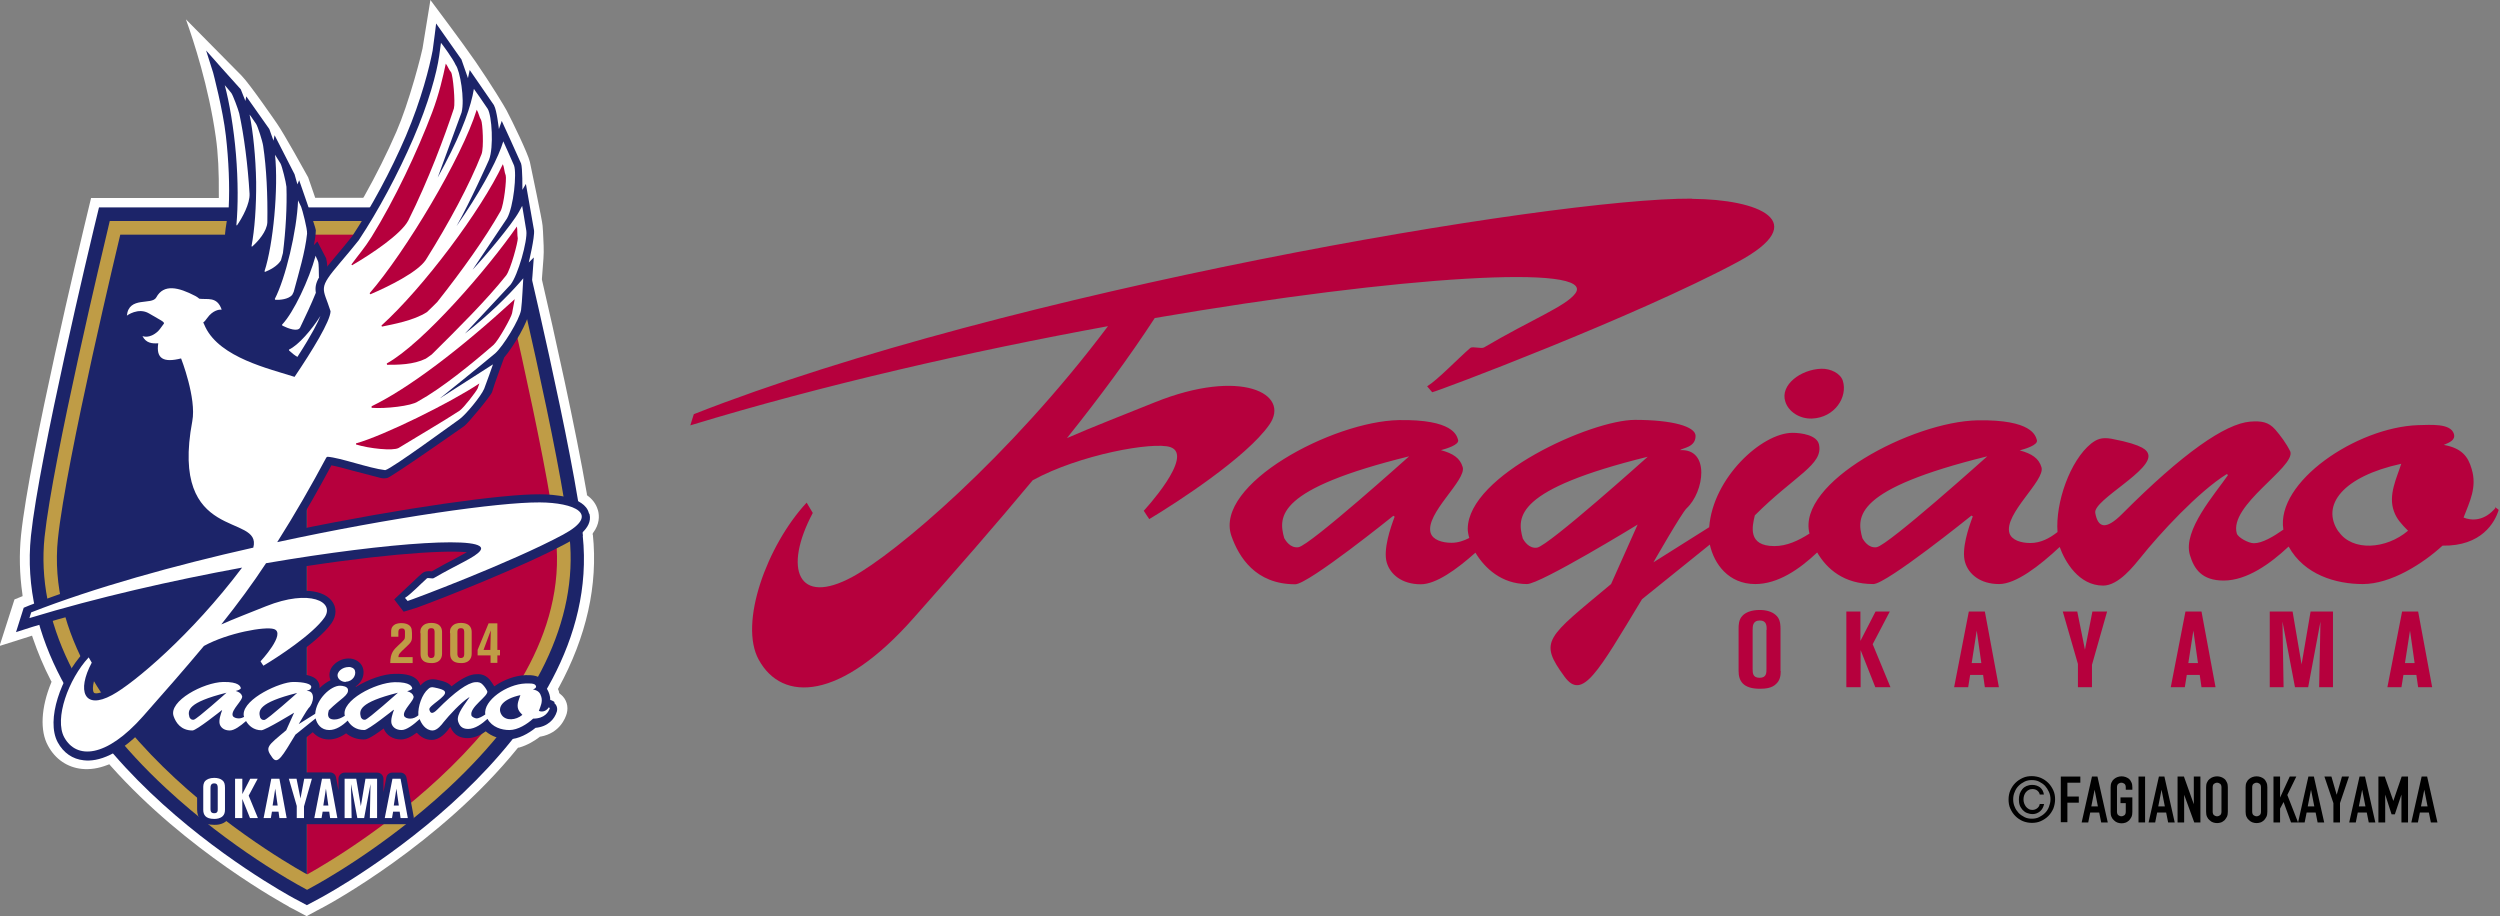<?xml version="1.0" encoding="UTF-8"?>
<svg id="_レイヤー_2" data-name="レイヤー 2" xmlns="http://www.w3.org/2000/svg" viewBox="0 0 113.9 41.74">
  <rect x="0" y="0" width="113.9" height="41.74" fill="#808080" stroke="none"/>
  <defs>
    <style>
      .cls-1 {
        fill: #fff;
      }

      .cls-2 {
        fill: #bf9c46;
      }

      .cls-3 {
        fill: #b6003d;
      }

      .cls-4 {
        fill: #1c2469;
      }
    </style>
  </defs>
  <g id="_レイヤー_1-2" data-name="レイヤー 1">
    <g>
      <g>
        <path class="cls-1" d="M27,24.37v-.05s.02-.04.02-.04c.3-.4.29-.77.23-1.01-.05-.18-.16-.45-.47-.68l-.04-.03v-.05c-.51-2.97-1.5-7.4-2.05-9.77v-.02s0-.02,0-.02l.07-.92c.03-.38,0-.79-.02-1.22l-.02-.28c-.01-.21-.51-2.57-.58-2.91-.09-.38-.79-1.83-1.06-2.34-.1-.19-.68-1.15-1.42-2.23-.78-1.12-1.73-2.36-2.05-2.8-.11.67-.36,2.2-.36,2.21-.02.11-.16.68-.37,1.41-.27.93-.54,1.73-.82,2.38-.42.97-.93,1.99-1.47,2.95l-.04.06h-2.19l-.03-.09-.29-.84c-.08-.15-1.11-2.01-1.42-2.45,0,0-1.25-1.82-1.61-2.18l-2.54-2.57c.35.97,1.04,3.08,1.36,5.35.11.76.15,1.63.14,2.66v.13h-5.82c-.04.17-.31,1.29-.31,1.29-.1.42-2.5,10.42-2.88,14.06-.09.88-.07,1.79.06,2.69,0,0,.01.1.01.1l-.37.15-.68,2.12,1.36-.43.12-.04.04.12c.22.64.49,1.29.82,1.93l.03.05-.02.05c-.46,1.12-.52,2.19-.14,2.87.33.61.88.98,1.53,1.05.38.04.77-.02,1.18-.18l.08-.03.06.07c3.46,3.89,7.95,6.32,8.13,6.42h-.02c.06.02.22.11.82.43.1-.06.8-.43.8-.43.21-.11,5.28-2.86,8.81-7.22l.03-.03h.04c.39-.11.72-.32.93-.48l.02-.02h.03c.87-.16,1.13-.84,1.19-1.05.09-.32-.01-.66-.27-.87-.03-.02-.06-.04-.08-.08h0s0-.03,0-.03c-.01-.04-.02-.08-.03-.09l-.02-.05.03-.05c1.27-2.33,1.8-4.68,1.56-6.99Z"/>
        <g>
          <path class="cls-4" d="M26.56,24.41c-.38-3.62-2.77-13.58-2.87-14.01l-.23-.95H4.51l-.23.95c-.1.42-2.49,10.39-2.87,14.01-.98,9.44,11.46,16.23,11.99,16.52l.58.31.58-.31c.53-.28,12.97-7.08,11.99-16.52Z"/>
          <path class="cls-2" d="M25.94,24.47c-.37-3.58-2.75-13.51-2.86-13.93l-.11-.47H5l-.11.47c-.1.42-2.48,10.35-2.86,13.93-.39,3.77,1.52,7.72,5.53,11.44,2.97,2.76,6.01,4.4,6.14,4.47l.29.16.29-.16c.13-.07,3.17-1.71,6.14-4.47,4.01-3.72,5.92-7.67,5.53-11.44Z"/>
          <path class="cls-4" d="M2.64,24.53c-.91,8.72,11.34,15.3,11.34,15.3V10.69H5.48s-2.47,10.27-2.84,13.85"/>
          <path class="cls-3" d="M13.99,10.69h8.5s2.47,10.27,2.84,13.85c.91,8.72-11.34,15.3-11.34,15.3V10.69Z"/>
          <g>
            <g>
              <path class="cls-2" d="M18.14,29.01h-.32v-.22c0-.08,0-.21.13-.31.12-.09.27-.09.34-.09.21,0,.41.07.46.26,0,.01.02.11.02.19v.18c0,.19-.05.26-.28.47-.3.28-.33.31-.34.45h.65v.27h-1.02c0-.47.17-.62.36-.8.29-.27.31-.28.31-.42v-.2c0-.05,0-.16-.14-.16-.15,0-.16.1-.16.17v.21Z"/>
              <path class="cls-2" d="M19.15,28.85c0-.12,0-.21.08-.3.1-.13.26-.17.41-.17.5,0,.5.33.5.44v.96c0,.1-.02.23-.14.33-.12.1-.27.1-.34.1-.5,0-.5-.31-.5-.44v-.92ZM19.49,29.81s0,.17.15.17c.16,0,.16-.12.16-.19v-.97c0-.09,0-.2-.15-.2-.16,0-.16.11-.16.19v1Z"/>
              <path class="cls-2" d="M20.5,28.85c0-.12,0-.21.08-.3.1-.13.26-.17.41-.17.5,0,.5.33.5.44v.96c0,.1-.02.23-.14.33-.12.1-.27.1-.34.1-.5,0-.5-.31-.5-.44v-.92ZM20.84,29.81s0,.17.15.17c.16,0,.16-.12.16-.19v-.97c0-.09,0-.2-.15-.2-.16,0-.16.11-.16.19v1Z"/>
              <path class="cls-2" d="M22.25,28.4h.41v1.21h.12v.25h-.12v.34h-.31v-.34h-.59v-.25l.5-1.21ZM22.34,29.61l.02-.89-.33.89h.3Z"/>
            </g>
            <g>
              <path class="cls-4" d="M25.28,32l-.05-.04s-.1-.06-.16-.07c0-.08-.01-.17-.04-.26-.05-.16-.12-.28-.22-.38,0-.04-.01-.07-.02-.1-.12-.41-.6-.39-.81-.39h-.05c-.46.02-.99.21-1.41.51-.06-.1-.13-.21-.22-.32-.22-.24-.46-.25-.66-.23-.2.02-.51.11-1.07.55-.13-.17-.36-.24-.7-.31-.29-.05-.46.05-.58.14-.05.04-.09.09-.14.13-.14-.49-.73-.54-1.16-.53-.5,0-1.22.25-1.78.6,0,0,0-.02,0-.03.08-.05.15-.12.21-.2.14-.19.18-.44.11-.65-.08-.25-.36-.43-.66-.42-.29,0-.58.16-.74.38-.12.17-.15.37-.09.56,0,.02.01.03.02.05-.17.08-.35.21-.5.36,0-.02,0-.04,0-.06,0-.12-.05-.24-.14-.33-.06-.06-.26-.26-1.05-.26-.45,0-1.37.33-2,.83,0-.02-.02-.04-.03-.06.02-.07.02-.15,0-.23-.14-.49-.73-.54-1.16-.53-.77.01-1.97.53-2.45,1.21-.25.36-.23.66-.16.85.2.59.64.91,1.21.91.1,0,.24,0,.91-.5.12.31.42.5.79.5.2,0,.43-.09.69-.28.21.18.46.28.74.28.04,0,.08,0,.19-.04-.31.33-.36.63.01,1.14.17.23.36.27.49.27.37-.02.58-.36,1.08-1.19l.06-.09.51-.41c.17.19.42.33.73.33.26,0,.52-.09.79-.28.22.18.49.28.8.28.1,0,.24,0,.91-.5.12.31.42.5.79.5.21,0,.44-.1.72-.31.17.19.39.33.68.33.38,0,.65-.34.78-.5v-.02s.05-.04.07-.07c.17.42.51.51.78.51s.55-.11.83-.31c.27.23.63.36,1.05.36.44,0,.9-.26,1.22-.52.56-.05.87-.4.97-.74.04-.15,0-.3-.13-.4Z"/>
              <path class="cls-4" d="M18.25,37.55h.33c.08,0,.16-.04.21-.1.05-.06.07-.15.06-.23l-.33-1.79c-.02-.13-.14-.23-.27-.23h-.38c-.13,0-.25.09-.27.23l-.13.66v-.61c0-.15-.13-.28-.28-.28h-1.49c-.15,0-.28.13-.28.28v.53l-.11-.59c-.02-.13-.14-.23-.27-.23h-4.33c-.15,0-.27.12-.28.27-.03-.05-.07-.09-.12-.13-.14-.12-.33-.18-.55-.18-.26,0-.47.08-.61.23-.17.18-.17.41-.17.5v1c0,.21.06.37.18.5.14.14.34.2.6.2.1,0,.39,0,.59-.21.03-.03.05-.06.07-.09,0,.15.13.27.28.27h7.54Z"/>
              <path class="cls-4" d="M26.83,23.38c-.19-.77-1.64-.86-2.25-.86-1.68-.01-6.19.61-11.17,1.64.55-.9,1.1-1.86,1.69-2.96.26.05.63.15.99.25.37.1.97.25,1.27.33.11.03.28,0,.28,0,.21-.05,3.47-2.34,3.5-2.36.17-.11,1.24-1.41,1.28-1.56.08-.3.55-1.57.55-1.57.43-.51,1.09-1.61,1.14-2.1.12-1.08.21-2.46.21-2.46l-.23.23s.28-1.16.24-1.47c-.06-.36-.37-2.11-.37-2.11l-.16.27s.01-1.01-.06-1.2c-.13-.31-.88-1.94-.88-1.94l-.13.37s-.1-.88-.22-1.07h0s0-.01,0-.01c-.16-.24-1.11-1.61-1.11-1.61l-.08.37-.29-.83h0s0-.01,0-.01l-1.16-1.65s-.11.91-.16,1.24c-.14.73-.5,2.2-1.22,3.89-.68,1.59-1.58,3.25-2.45,4.57-.25.31-.51.63-.8.97-.92,1.09-.99,1.31-.69,2.13.04.11.09.23.13.38-.03.16-.24.74-1.42,2.52-.07-.02-.14-.04-.21-.06-1.13-.34-2.84-.85-3.37-1.92.02-.02.03-.04.05-.06.15-.2.29-.23.31-.23.02,0,.08,0,.08,0l.48-.03-.15-.45c-.25-.73-.79-.73-1.12-.73-.04,0-.08,0-.11,0-.05-.03-.1-.06-.16-.1-.41-.21-1.64-.84-2.23.18-.07.03-.25.04-.36.06-1.36.14-1.05,1.63-1.05,1.63,0,0,.76-.61,1.23-.41.08.03.36.19.36.19,0,0-.11.13-.14.16-.3.28-.95-.03-.95-.03l.27.55c.17.34.44.47.67.52.02.24.11.43.26.56.25.23.61.24.93.19.21.62.51,1.72.39,2.37-.73,3.91,1.06,4.69,2.13,5.16.28.12.57.25.64.37-3.51.8-7.08,1.79-9.89,2.9l-.24.1-.35,1.11.75-.24c3.12-.95,6.31-1.65,8.68-2.11-2.14,2.65-4.39,4.5-5.2,4.94-.42.23-.64.22-.68.17-.07-.07-.11-.46.26-1.16l.1-.18-.5-.85-.34.37c-1.01,1.09-1.72,3.06-1.17,4.08.26.48.68.77,1.19.82.61.07,1.63-.18,3-1.73,1.09-1.23,1.93-2.2,2.73-3.15.92-.48,2.23-.73,2.7-.72-.09.21-.36.58-.64.88l-.17.19.46.76.3-.18c.23-.14,2.24-1.36,2.9-2.29.24-.35.25-.73.01-1.03-.47-.59-1.72-.61-3.11-.05,0,0-.66.26-.75.3.41-.55.78-1.07,1.11-1.57,4.6-.78,7.8-1,8.91-.89-.16.09-.35.19-.55.3-.29.15-.65.34-1.05.57,0,0,0,0,0,0-.12-.01-.3-.03-.45.1-.11.09-.23.21-.36.33-.21.2-.9.85-.9.85l.43.56s.4-.12.59-.18c1.16-.42,4.85-1.87,6.85-2.95.3-.16,1.19-.64,1.03-1.31Z"/>
            </g>
            <g>
              <g>
                <g>
                  <path class="cls-1" d="M24.99,32.25c-.16.2-.34.18-.44.14.08-.22.18-.41.11-.65-.05-.17-.13-.28-.38-.33.08-.03.16-.07.14-.15-.04-.15-.32-.12-.49-.12-.83.03-1.92.77-1.82,1.41-.13.09-.29.18-.4.18-.08,0-.22-.08-.23-.13-.11-.38.79-.89.72-1.11-.06-.12-.13-.22-.21-.3-.09-.1-.19-.12-.34-.11-.34.03-.91.42-1.73,1.25-.22.22-.32.18-.36-.01-.03-.17.81-.59.71-.8-.01-.03-.03-.11-.49-.2-.13-.03-.2,0-.27.07-.28.23-.48.8-.45,1.2-.11.09-.23.15-.37.15-.12,0-.25-.04-.28-.13-.08-.26.49-.71.43-.89-.04-.12-.13-.18-.29-.23.07-.02.25-.07.23-.14-.02-.06-.07-.28-.8-.27-.88.02-2.45.84-2.27,1.53-.15.1-.31.17-.47.17-.37,0-.3-.27-.26-.42.54-.54.93-.68.87-.96-.03-.12-.23-.16-.36-.16-.42,0-1.08.61-1.13,1.28l-.75.47s.38-.66.45-.73c.24-.22.32-.81-.09-.78.04-.03.21-.04.21-.19,0-.13-.32-.22-.82-.22-.59,0-2.25.75-2.26,1.47,0,.03,0,.08.02.12-.07.04-.15.07-.24.07-.12,0-.25-.04-.28-.13-.08-.26.49-.71.43-.89-.04-.12-.13-.18-.29-.23.07-.02.25-.07.23-.14-.02-.06-.07-.28-.8-.27-.9.02-2.5.87-2.26,1.56.1.29.33.65.86.65.18,0,1.33-.92,1.33-.92h.02c-.06.16-.16.45-.11.63.05.16.2.29.46.29.2,0,.48-.2.74-.43.12.21.35.42.7.42.18,0,1.49-.8,1.49-.8l-.36.8c-.87.73-.98.77-.63,1.25.24.33.45-.06,1.05-1.05l.92-.74c.06.26.25.53.62.53.31,0,.6-.2.84-.43.13.22.36.43.76.43.18,0,1.33-.92,1.33-.92h.02c-.06.16-.16.45-.11.63.05.16.2.29.46.29.22,0,.54-.24.82-.5.07.19.26.52.59.52.21,0,.42-.27.5-.38.26-.32.78-.89,1.16-1.13h.02c-.17.27-.61.76-.52,1.09.06.19.16.35.46.35.31,0,.63-.23.88-.46.21.38.64.51,1,.51.38,0,.81-.27,1.08-.52.53,0,.71-.31.76-.48l-.05-.04ZM8.82,32.79c-.12.02-.18-.09-.19-.12-.08-.3-.1-.66,1.69-1.11,0,0-1.34,1.2-1.49,1.23ZM12.04,32.8c-.12.02-.18-.09-.19-.12-.08-.3-.1-.66,1.69-1.11,0,0-1.34,1.2-1.49,1.23ZM16.63,32.79c-.12.02-.18-.09-.19-.12-.08-.3-.1-.66,1.69-1.11,0,0-1.34,1.2-1.49,1.23ZM22.86,32.58c-.24-.36.06-.74.85-.91-.06.18-.18.42-.1.64.04.1.1.17.19.26-.3.25-.75.28-.94.01Z"/>
                  <path class="cls-1" d="M15.75,31.06c.31-.01.49-.29.42-.51-.03-.1-.16-.17-.29-.16-.28,0-.56.22-.49.45.04.13.19.23.36.23Z"/>
                </g>
                <g>
                  <path class="cls-1" d="M10.25,36.89c0,.13-.03.22-.1.29-.11.11-.27.13-.39.13-.4,0-.5-.19-.5-.42v-1c0-.08,0-.21.09-.31.07-.07.2-.14.41-.14.16,0,.29.04.37.11.09.07.12.17.12.34v.99ZM9.92,35.91c0-.09,0-.22-.16-.22-.17,0-.17.14-.17.24v.9c0,.1,0,.22.17.22s.16-.12.16-.21v-.92Z"/>
                  <path class="cls-1" d="M10.71,35.48h.33v.7l.36-.7h.34l-.41.77.42,1.02h-.36l-.35-.87v.87h-.33v-1.79Z"/>
                  <path class="cls-1" d="M12.35,35.48h.38l.33,1.79h-.33l-.04-.29h-.3l-.05.29h-.33l.35-1.79ZM12.42,36.7h.23l-.11-.77-.12.77Z"/>
                  <path class="cls-1" d="M13.16,35.48h.35l.18.9.17-.9h.35l-.36,1.26v.53h-.33v-.55l-.36-1.24Z"/>
                  <path class="cls-1" d="M14.66,35.48h.38l.33,1.79h-.33l-.04-.29h-.3l-.05.29h-.33l.35-1.79ZM14.73,36.7h.23l-.11-.77-.12.77Z"/>
                  <path class="cls-1" d="M15.7,35.48h.53l.21,1.25.21-1.25h.53v1.79h-.33l.03-1.55-.29,1.55h-.31l-.29-1.55.03,1.55h-.32v-1.79Z"/>
                  <path class="cls-1" d="M17.87,35.48h.38l.33,1.79h-.33l-.04-.29h-.3l-.05.29h-.33l.35-1.79ZM17.94,36.7h.23l-.11-.77-.12.77Z"/>
                </g>
              </g>
              <g>
                <path class="cls-4" d="M15.02,14.29c0-.08-.02-.16-.03-.24-.24-.72-.41-.87-.06-1.39,0-.34-.02-.7-.07-.89l-.4-.77-.16.17s.09-.42.09-.68c0-.11-.76-2.28-.76-2.28l-.08.19-.13-.46-.91-1.78-.05.25-.19-.53-1.05-1.49s-.04.21-.04.21l-.21-.53-.88-.98-.7-.79.32,1.01s.45,1.7.58,2.87c.13,1.12.18,2.31.13,3.28-.03.23-.06.45-.1.69-.13.8-.09.9.19,1.41.05.09.1.18.16.3,0,.13,0,4.06-.03,4.31.92.51,2.04.79,2.76,1.02.75-1.12,1.51-2.35,1.63-2.88Z"/>
                <g>
                  <path class="cls-1" d="M10.8,10.28s-.02-.02-.03-.03c.08-.87.08-2.02-.02-3.22-.1-1.2-.3-2.36-.51-3.15.07.07.24.29.3.36.07.09.31.73.36.93.22,1.02.39,2.33.47,3.66.02.45-.33,1.09-.58,1.45Z"/>
                  <path class="cls-1" d="M11.48,11.24s-.02-.02-.02-.03c.14-.74.22-1.79.21-2.92-.02-1.13-.14-2.3-.3-3.07.07.08.24.35.3.43.07.1.29.78.32,1,.15,1,.21,2.26.19,3.48-.02.41-.42.87-.7,1.11Z"/>
                  <path class="cls-1" d="M12.8,11.86c-.17.28-.53.45-.73.53,0-.01-.01-.02-.02-.03.4-1.22.64-3.79.48-5.31.06.1.19.3.25.4.07.12.25.85.27,1.06.03.9-.03,1.99-.16,3.02-.03.11-.06.22-.09.33Z"/>
                  <path class="cls-1" d="M13.57,9.11c.05.1.1.21.15.31.05.12.29,1.02.27,1.23-.09.84-.37,1.76-.61,2.65-.02.05-.05.09-.07.14-.18.2-.56.23-.77.22,0-.01-.01-.03-.02-.04.48-.92,1.01-3.1,1.06-4.5Z"/>
                  <path class="cls-1" d="M13.17,15.94s0,.02,0,.03c.13.12.27.23.38.29.69-1.07.95-1.61,1.05-1.87-.38.61-1,1.34-1.44,1.54Z"/>
                  <path class="cls-1" d="M14.53,12.62c0-.27-.01-.6-.03-.68-.03-.1-.09-.19-.12-.29-.3,1.09-1,2.59-1.53,3.14,0,.02.01.03.02.05.29.14.69.28.8.09.25-.52.51-1.07.72-1.59-.04-.25,0-.45.15-.71Z"/>
                </g>
              </g>
              <path class="cls-1" d="M24.57,22.89c-1.83-.01-6.72.68-11.94,1.81.83-1.31,1.56-2.59,2.24-3.86.02-.01.04-.02.05-.03.58.04,1.88.52,2.63.61.31-.07,3.23-2.22,3.37-2.31.28-.19,1-1.06,1.14-1.4.11-.28.37-1.02.4-1.11l-2.42,1.55s1.77-1.42,2.52-2.05c.36-.32,1.11-1.53,1.18-1.98.05-.36.09-1.34.1-1.44-.06.07-.12.14-.18.21-.5.57-1.41,1.48-2.48,2.31l2.08-2.23c.34-.43.78-2,.72-2.45-.06-.35-.17-1.05-.19-1.14-.05.09-.09.17-.14.26-.33.6-1.61,2.11-2.12,2.65l1.57-2.34c.3-.53.45-2.04.32-2.41-.13-.31-.46-1.03-.49-1.1-.03.1-.07.19-.1.29-.29.79-1.03,2.14-2.03,3.57.62-1.09,1.48-3.02,1.48-3.02.22-.57.13-2.01-.06-2.32-.17-.26-.59-.86-.63-.91-.02.1-.04.21-.06.31-.19.85-.66,2.05-1.59,3.73l1.09-2.97c.15-.59-.07-1.9-.27-2.16-.12-.28-.63-.97-.67-1.01-.01.11-.07.48-.08.59-.11.78-.48,2.15-1.18,3.77-.7,1.62-1.6,3.3-2.49,4.64-.25.31-.51.63-.82.99-1.07,1.26-.81,1.13-.46,2.24-.01.45-.83,1.79-1.64,2.99-1.15-.37-3.38-.87-4.06-2.26-.04-.08-.07-.15-.1-.22.05-.03.11-.1.18-.2.26-.37.57-.38.57-.38h.09c-.21-.62-.65-.45-1.02-.5-.04-.04-.1-.08-.19-.13-.75-.39-1.43-.56-1.77.07-.2.37-1.25-.07-1.34.83,0,0,.52-.39,1.01-.1.53.31.7.38.68.46-.06.07-.17.25-.27.35-.4.37-.71.22-.71.22.16.32.43.35.72.33-.11.71.25.89,1.04.69,0,0,.71,1.81.51,2.86-1.05,5.59,3.2,4.16,2.78,5.76-3.6.81-7.26,1.83-10.12,2.95l-.08.26c3.09-.94,6.53-1.72,9.69-2.3-2.3,3.06-4.94,5.28-5.93,5.81-1.27.69-1.61-.19-.92-1.48l-.14-.24c-.92.99-1.58,2.8-1.11,3.65.55.99,1.89.95,3.59-.97.99-1.12,1.91-2.17,2.77-3.2,1.09-.6,2.8-.9,3.19-.77.58.19-.61,1.47-.61,1.47,0,.01.13.2.13.2.64-.38,2.25-1.43,2.78-2.19.5-.72-.66-1.32-2.66-.52-.62.25-1.48.58-2.04.83.75-.94,1.43-1.86,2.04-2.79,5.72-.98,10.27-1.26,9.76-.57-.22.3-1,.6-2.12,1.25-.06.04-.26-.03-.31.01-.28.25-.75.74-1,.89l.12.14c.11-.02,4.72-1.75,7.08-3.02,1.77-.95.48-1.46-1.05-1.47Z"/>
              <g>
                <path class="cls-3" d="M16.05,12.09s-.03-.03-.04-.04c.3-.41.61-.76.92-1.26,1.05-1.69,2.09-3.9,2.76-5.67.32-.85.49-1.61.62-2.22.09.11.14.28.24.39.09.13.2,1.38.13,1.65-.42,1.27-1.16,3.27-2.08,5.11-.33.62-1.67,1.52-2.55,2.03Z"/>
                <path class="cls-3" d="M16.87,13.4s-.02-.03-.03-.04c1.63-1.88,4.21-6.18,4.88-8.36.08.12.12.35.2.47.07.14.13,1.25.02,1.55-.55,1.4-1.48,3.13-2.54,4.82-.37.56-1.69,1.21-2.53,1.57Z"/>
                <path class="cls-3" d="M19.45,14.22c-.61.39-1.53.55-2.05.66,0-.01-.01-.03-.02-.05,1.91-1.73,4.54-5.24,5.53-7.35.06.13.07.37.13.51.05.16-.08,1.33-.23,1.62-.7,1.24-1.76,2.72-2.89,4.15-.16.16-.31.31-.47.46Z"/>
                <path class="cls-3" d="M23.55,10.32c.03.14.01.39.04.54.01.16-.32,1.41-.53,1.69-.91,1.14-2.15,2.37-3.39,3.6-.09.06-.18.13-.27.19-.57.28-1.27.28-1.77.28,0-.02,0-.04-.01-.06,1.66-.92,4.61-4.33,5.93-6.24Z"/>
                <path class="cls-3" d="M23.45,13.63s-.1.51-.12.64c-.03.18-.62,1.24-.84,1.44-.99.86-2.36,1.98-3.45,2.58-.29.21-1.5.34-2.11.29,0-.02,0-.05,0-.07,1.69-.82,4.03-2.59,6.52-4.88Z"/>
                <path class="cls-3" d="M16.22,20.25s0-.03,0-.05c1.26-.35,4.3-1.85,5.62-2.73-.03.08-.05.15-.08.23-.07.15-.64.89-.82,1.01-.78.51-1.87,1.14-2.78,1.7-.25.14-1.33.03-1.94-.16Z"/>
              </g>
            </g>
          </g>
        </g>
      </g>
      <g>
        <g>
          <g>
            <path class="cls-3" d="M113.72,23.11c-.53.66-1.14.61-1.48.47.28-.73.62-1.38.37-2.21-.16-.56-.44-.95-1.27-1.1.26-.11.54-.22.46-.5-.15-.5-1.07-.41-1.64-.4-2.8.1-6.48,2.59-6.13,4.76-.44.31-.96.62-1.34.62-.26,0-.73-.27-.78-.44-.38-1.29,2.65-3.01,2.44-3.73-.19-.39-.45-.73-.69-1.01-.31-.35-.63-.4-1.15-.36-1.13.1-3.05,1.42-5.83,4.21-.75.75-1.1.62-1.22-.05-.11-.59,2.72-1.98,2.4-2.71-.05-.11-.12-.38-1.66-.67-.45-.08-.67.02-.93.22-.96.78-1.63,2.69-1.53,4.03-.37.29-.77.5-1.24.5-.42,0-.85-.13-.95-.45-.26-.88,1.64-2.4,1.46-3-.12-.41-.44-.62-.99-.77.22-.06.85-.24.78-.47-.06-.2-.22-.94-2.7-.9-2.98.06-8.25,2.84-7.66,5.16-.5.32-1.03.57-1.6.57-1.23,0-1.01-.9-.89-1.4,1.83-1.83,3.14-2.31,2.92-3.24-.1-.41-.78-.52-1.2-.52-1.4,0-3.63,2.05-3.8,4.3l-2.54,1.6s1.28-2.24,1.51-2.46c.81-.75,1.08-2.73-.3-2.65.12-.11.71-.12.71-.65,0-.43-1.06-.73-2.76-.73-1.99,0-7.6,2.52-7.62,4.96,0,.11.02.25.07.42-.25.13-.52.22-.81.22-.42,0-.85-.13-.95-.45-.26-.88,1.64-2.4,1.46-3-.12-.41-.44-.62-.99-.77.22-.06.85-.24.78-.47-.06-.2-.22-.94-2.7-.9-3.03.06-8.42,2.93-7.63,5.27.34.97,1.1,2.21,2.91,2.21.6,0,4.47-3.12,4.47-3.12l.06.04c-.19.5-.53,1.5-.36,2.09.16.54.69.99,1.55.99.69,0,1.63-.67,2.49-1.44.42.7,1.19,1.43,2.35,1.43.61,0,5.04-2.71,5.04-2.71l-1.21,2.71c-2.94,2.46-3.32,2.58-2.12,4.22.81,1.11,1.51-.19,3.53-3.53l3.09-2.49c.19.88.85,1.8,2.07,1.8,1.03,0,2.01-.67,2.82-1.44.44.75,1.21,1.44,2.56,1.44.6,0,4.47-3.12,4.47-3.12l.06.04c-.19.5-.53,1.5-.35,2.09.16.54.69.99,1.55.99.76,0,1.83-.82,2.76-1.69.23.65.86,1.76,1.98,1.76.71,0,1.41-.92,1.7-1.27.86-1.08,2.64-3.01,3.93-3.81l.06.04c-.59.86-2.07,2.52-1.74,3.64.19.64.54,1.17,1.54,1.17,1.06,0,2.13-.77,2.96-1.55.71,1.29,2.16,1.71,3.38,1.71,1.28,0,2.74-.93,3.63-1.75,1.78.03,2.39-1.06,2.56-1.63l-.18-.14ZM59.17,24.93c-.39.06-.6-.31-.66-.41-.28-1-.35-2.24,5.69-3.73,0,0-4.52,4.06-5.04,4.14ZM70.04,24.95c-.39.06-.6-.31-.66-.41-.28-1-.35-2.24,5.69-3.73,0,0-4.52,4.06-5.04,4.14ZM85.51,24.93c-.39.06-.6-.31-.66-.41-.28-1-.35-2.24,5.69-3.73,0,0-4.52,4.06-5.04,4.14ZM106.54,24.22c-.82-1.2.2-2.51,2.86-3.09-.19.62-.61,1.42-.33,2.17.12.34.34.58.64.88-1,.85-2.54.95-3.16.04Z"/>
            <path class="cls-3" d="M82.55,19.07c1.04-.04,1.64-.98,1.41-1.72-.11-.34-.55-.56-.98-.55-.94.03-1.89.74-1.64,1.5.14.45.64.79,1.22.77Z"/>
          </g>
          <path class="cls-3" d="M77.08,9.05c-6.32-.04-31.13,4.18-45.47,9.82l-.16.51c6.07-1.85,12.81-3.38,19.03-4.52-4.52,6.01-9.7,10.37-11.64,11.42-2.5,1.36-3.16-.37-1.81-2.91l-.28-.47c-1.81,1.95-3.1,5.5-2.18,7.16,1.07,1.95,3.72,1.87,7.05-1.9,1.94-2.19,3.76-4.27,5.43-6.28,2.13-1.17,5.49-1.77,6.27-1.51,1.13.38-1.21,2.9-1.21,2.9.01.03.25.38.25.38,1.25-.75,4.43-2.81,5.47-4.3.99-1.41-1.29-2.6-5.22-1.02-1.21.49-2.91,1.15-4,1.63,1.48-1.85,2.82-3.66,4-5.47,11.23-1.93,20.16-2.47,19.16-1.12-.44.59-1.97,1.17-4.16,2.46-.12.07-.52-.06-.62.02-.56.48-1.48,1.45-1.97,1.75l.23.27c.22-.03,9.27-3.44,13.91-5.93,3.47-1.86.93-2.86-2.06-2.88Z"/>
        </g>
        <g>
          <path class="cls-3" d="M81.13,30.57c0,.25-.05.43-.19.57-.2.22-.53.24-.76.24-.78,0-.97-.37-.97-.81v-1.93c0-.15,0-.41.18-.59.13-.14.39-.26.78-.26.31,0,.56.08.72.22.17.14.23.32.23.65v1.92ZM80.49,28.7c0-.18,0-.43-.31-.43-.33,0-.33.26-.33.45v1.74c0,.2,0,.42.32.42s.31-.24.31-.41v-1.78Z"/>
          <path class="cls-3" d="M84.11,27.86h.65v1.34l.69-1.34h.65l-.78,1.49.81,1.96h-.69l-.67-1.69v1.69h-.65v-3.45Z"/>
          <path class="cls-3" d="M89.7,27.86h.73l.64,3.45h-.64l-.08-.56h-.59l-.09.56h-.64l.67-3.45ZM89.83,30.21h.44l-.21-1.48-.23,1.48Z"/>
          <path class="cls-3" d="M93.97,27.86h.67l.35,1.74.34-1.74h.67l-.69,2.43v1.02h-.64v-1.06l-.69-2.39Z"/>
          <path class="cls-3" d="M99.57,27.86h.73l.64,3.45h-.64l-.08-.56h-.59l-.09.56h-.64l.67-3.45ZM99.7,30.21h.44l-.21-1.48-.23,1.48Z"/>
          <path class="cls-3" d="M103.42,27.86h1.03l.41,2.41.41-2.41h1.02v3.45h-.63l.06-2.99-.56,2.99h-.6l-.57-2.99.05,2.99h-.63v-3.45Z"/>
          <path class="cls-3" d="M109.44,27.86h.73l.64,3.45h-.64l-.08-.56h-.59l-.09.56h-.64l.67-3.45ZM109.57,30.21h.44l-.21-1.48-.23,1.48Z"/>
        </g>
      </g>
      <g>
        <path d="M91.51,36.42c0-.15.03-.29.08-.41.06-.13.13-.24.23-.34.1-.1.21-.17.34-.23.13-.06.27-.08.41-.08s.29.03.41.08c.13.06.24.13.34.23.1.1.17.21.23.34.06.13.08.27.08.41s-.03.29-.08.42c-.06.13-.13.24-.23.34-.1.1-.21.17-.34.23s-.27.08-.41.08-.29-.03-.41-.08-.24-.13-.34-.23-.17-.21-.23-.34c-.06-.13-.08-.27-.08-.42ZM93.42,36.42c0-.12-.02-.23-.07-.34-.05-.11-.11-.2-.18-.28-.08-.08-.17-.14-.27-.19-.1-.05-.21-.07-.33-.07s-.23.02-.33.07-.19.11-.27.19c-.08.08-.14.17-.18.28-.05.11-.07.22-.07.34s.02.23.07.34c.04.11.11.2.18.28.08.08.17.14.27.19s.21.07.33.07.23-.02.33-.07c.1-.05.19-.11.27-.19.08-.08.14-.17.18-.28.04-.11.07-.22.07-.34ZM93.13,36.63c-.03.14-.09.25-.18.33-.1.08-.21.13-.34.13-.1,0-.18-.02-.26-.05-.08-.03-.14-.08-.2-.14-.05-.06-.1-.13-.13-.21-.03-.08-.04-.17-.04-.26s.01-.18.04-.27c.03-.08.07-.15.12-.21.05-.06.12-.11.19-.14.08-.03.16-.05.26-.05.14,0,.25.04.35.11.1.08.16.19.18.33h-.19c-.01-.07-.05-.13-.11-.18-.06-.05-.14-.07-.22-.07-.06,0-.12.01-.17.04-.05.02-.09.06-.13.1-.07.09-.11.2-.11.33s.04.23.11.33c.04.05.08.08.13.11.05.03.11.04.17.04.08,0,.16-.03.22-.08s.1-.11.11-.19h.19Z"/>
        <path d="M93.89,37.47v-2.09h.89v.28h-.59v.63h.52v.28h-.52v.89h-.3Z"/>
        <path d="M94.84,37.47l.47-2.09h.25l.47,2.09h-.3l-.09-.45h-.41l-.09.45h-.3ZM95.58,36.74l-.15-.76h0l-.15.76h.3Z"/>
        <path d="M96.16,35.87c0-.08.01-.16.04-.22.03-.07.07-.12.12-.16.05-.04.1-.07.16-.09.06-.02.12-.03.18-.03s.12.01.18.03c.06.02.11.05.16.09.05.04.08.1.11.16.03.06.04.14.04.22v.11h-.3v-.11c0-.07-.02-.13-.06-.16-.04-.03-.09-.05-.14-.05s-.1.02-.14.05c-.04.03-.06.09-.06.16v1.11c0,.07.02.13.06.16.04.03.09.05.14.05s.1-.02.14-.05c.04-.03.06-.09.06-.16v-.39h-.24v-.26h.54v.66c0,.09-.01.16-.04.23-.03.06-.07.11-.11.16-.05.04-.1.08-.16.1-.06.02-.12.03-.18.03s-.12-.01-.18-.03c-.06-.02-.11-.05-.16-.1-.05-.04-.09-.09-.12-.16s-.04-.14-.04-.23v-1.11Z"/>
        <path d="M97.43,37.47v-2.09h.3v2.09h-.3Z"/>
        <path d="M97.89,37.47l.47-2.09h.25l.47,2.09h-.3l-.09-.45h-.41l-.09.45h-.3ZM98.63,36.74l-.15-.76h0l-.15.76h.3Z"/>
        <path d="M99.21,37.47v-2.09h.29l.45,1.26h0v-1.26h.3v2.09h-.28l-.46-1.26h0v1.26h-.3Z"/>
        <path d="M100.51,35.87c0-.08.01-.16.04-.22.03-.07.07-.12.12-.16.05-.04.1-.07.16-.09.06-.02.12-.03.18-.03s.12.01.18.03c.06.02.11.05.16.09.05.04.08.1.11.16.03.06.04.14.04.22v1.11c0,.09-.01.16-.04.23-.03.06-.07.11-.11.16-.05.04-.1.08-.16.1-.06.02-.12.03-.18.03s-.12-.01-.18-.03c-.06-.02-.11-.05-.16-.1-.05-.04-.09-.09-.12-.16s-.04-.14-.04-.23v-1.11ZM100.81,36.98c0,.07.02.13.06.16.04.03.09.05.14.05s.1-.02.14-.05c.04-.03.06-.09.06-.16v-1.11c0-.07-.02-.13-.06-.16-.04-.03-.09-.05-.14-.05s-.1.02-.14.05c-.04.03-.06.09-.06.16v1.11Z"/>
        <path d="M102.31,35.87c0-.08.01-.16.04-.22.03-.07.07-.12.12-.16.05-.04.1-.07.16-.09.06-.02.12-.03.18-.03s.12.01.18.03c.06.02.11.05.16.09.05.04.08.1.11.16.03.06.04.14.04.22v1.11c0,.09-.01.16-.04.23-.03.06-.07.11-.11.16-.05.04-.1.08-.16.1-.06.02-.12.03-.18.03s-.12-.01-.18-.03c-.06-.02-.11-.05-.16-.1-.05-.04-.09-.09-.12-.16s-.04-.14-.04-.23v-1.11ZM102.61,36.98c0,.07.02.13.06.16.04.03.09.05.14.05s.1-.02.14-.05c.04-.03.06-.09.06-.16v-1.11c0-.07-.02-.13-.06-.16-.04-.03-.09-.05-.14-.05s-.1.02-.14.05c-.04.03-.06.09-.06.16v1.11Z"/>
        <path d="M103.58,37.47v-2.09h.3v.96h0l.44-.96h.3l-.41.84.49,1.25h-.32l-.34-.93-.16.3v.63h-.3Z"/>
        <path d="M104.7,37.47l.47-2.09h.25l.47,2.09h-.3l-.09-.45h-.41l-.09.45h-.3ZM105.44,36.74l-.15-.76h0l-.15.76h.3Z"/>
        <path d="M106.31,37.47v-.88l-.41-1.21h.32l.24.83h0l.24-.83h.32l-.41,1.21v.88h-.3Z"/>
        <path d="M107.03,37.47l.47-2.09h.25l.47,2.09h-.3l-.09-.45h-.41l-.09.45h-.3ZM107.77,36.74l-.15-.76h0l-.15.76h.3Z"/>
        <path d="M108.36,37.47v-2.09h.29l.39,1.11h0l.38-1.11h.29v2.09h-.3v-1.27h0l-.3.9h-.15l-.29-.9h0v1.27h-.3Z"/>
        <path d="M109.86,37.47l.47-2.09h.25l.47,2.09h-.3l-.09-.45h-.41l-.09.45h-.3ZM110.6,36.74l-.15-.76h0l-.15.76h.3Z"/>
      </g>
    </g>
  </g>
</svg>